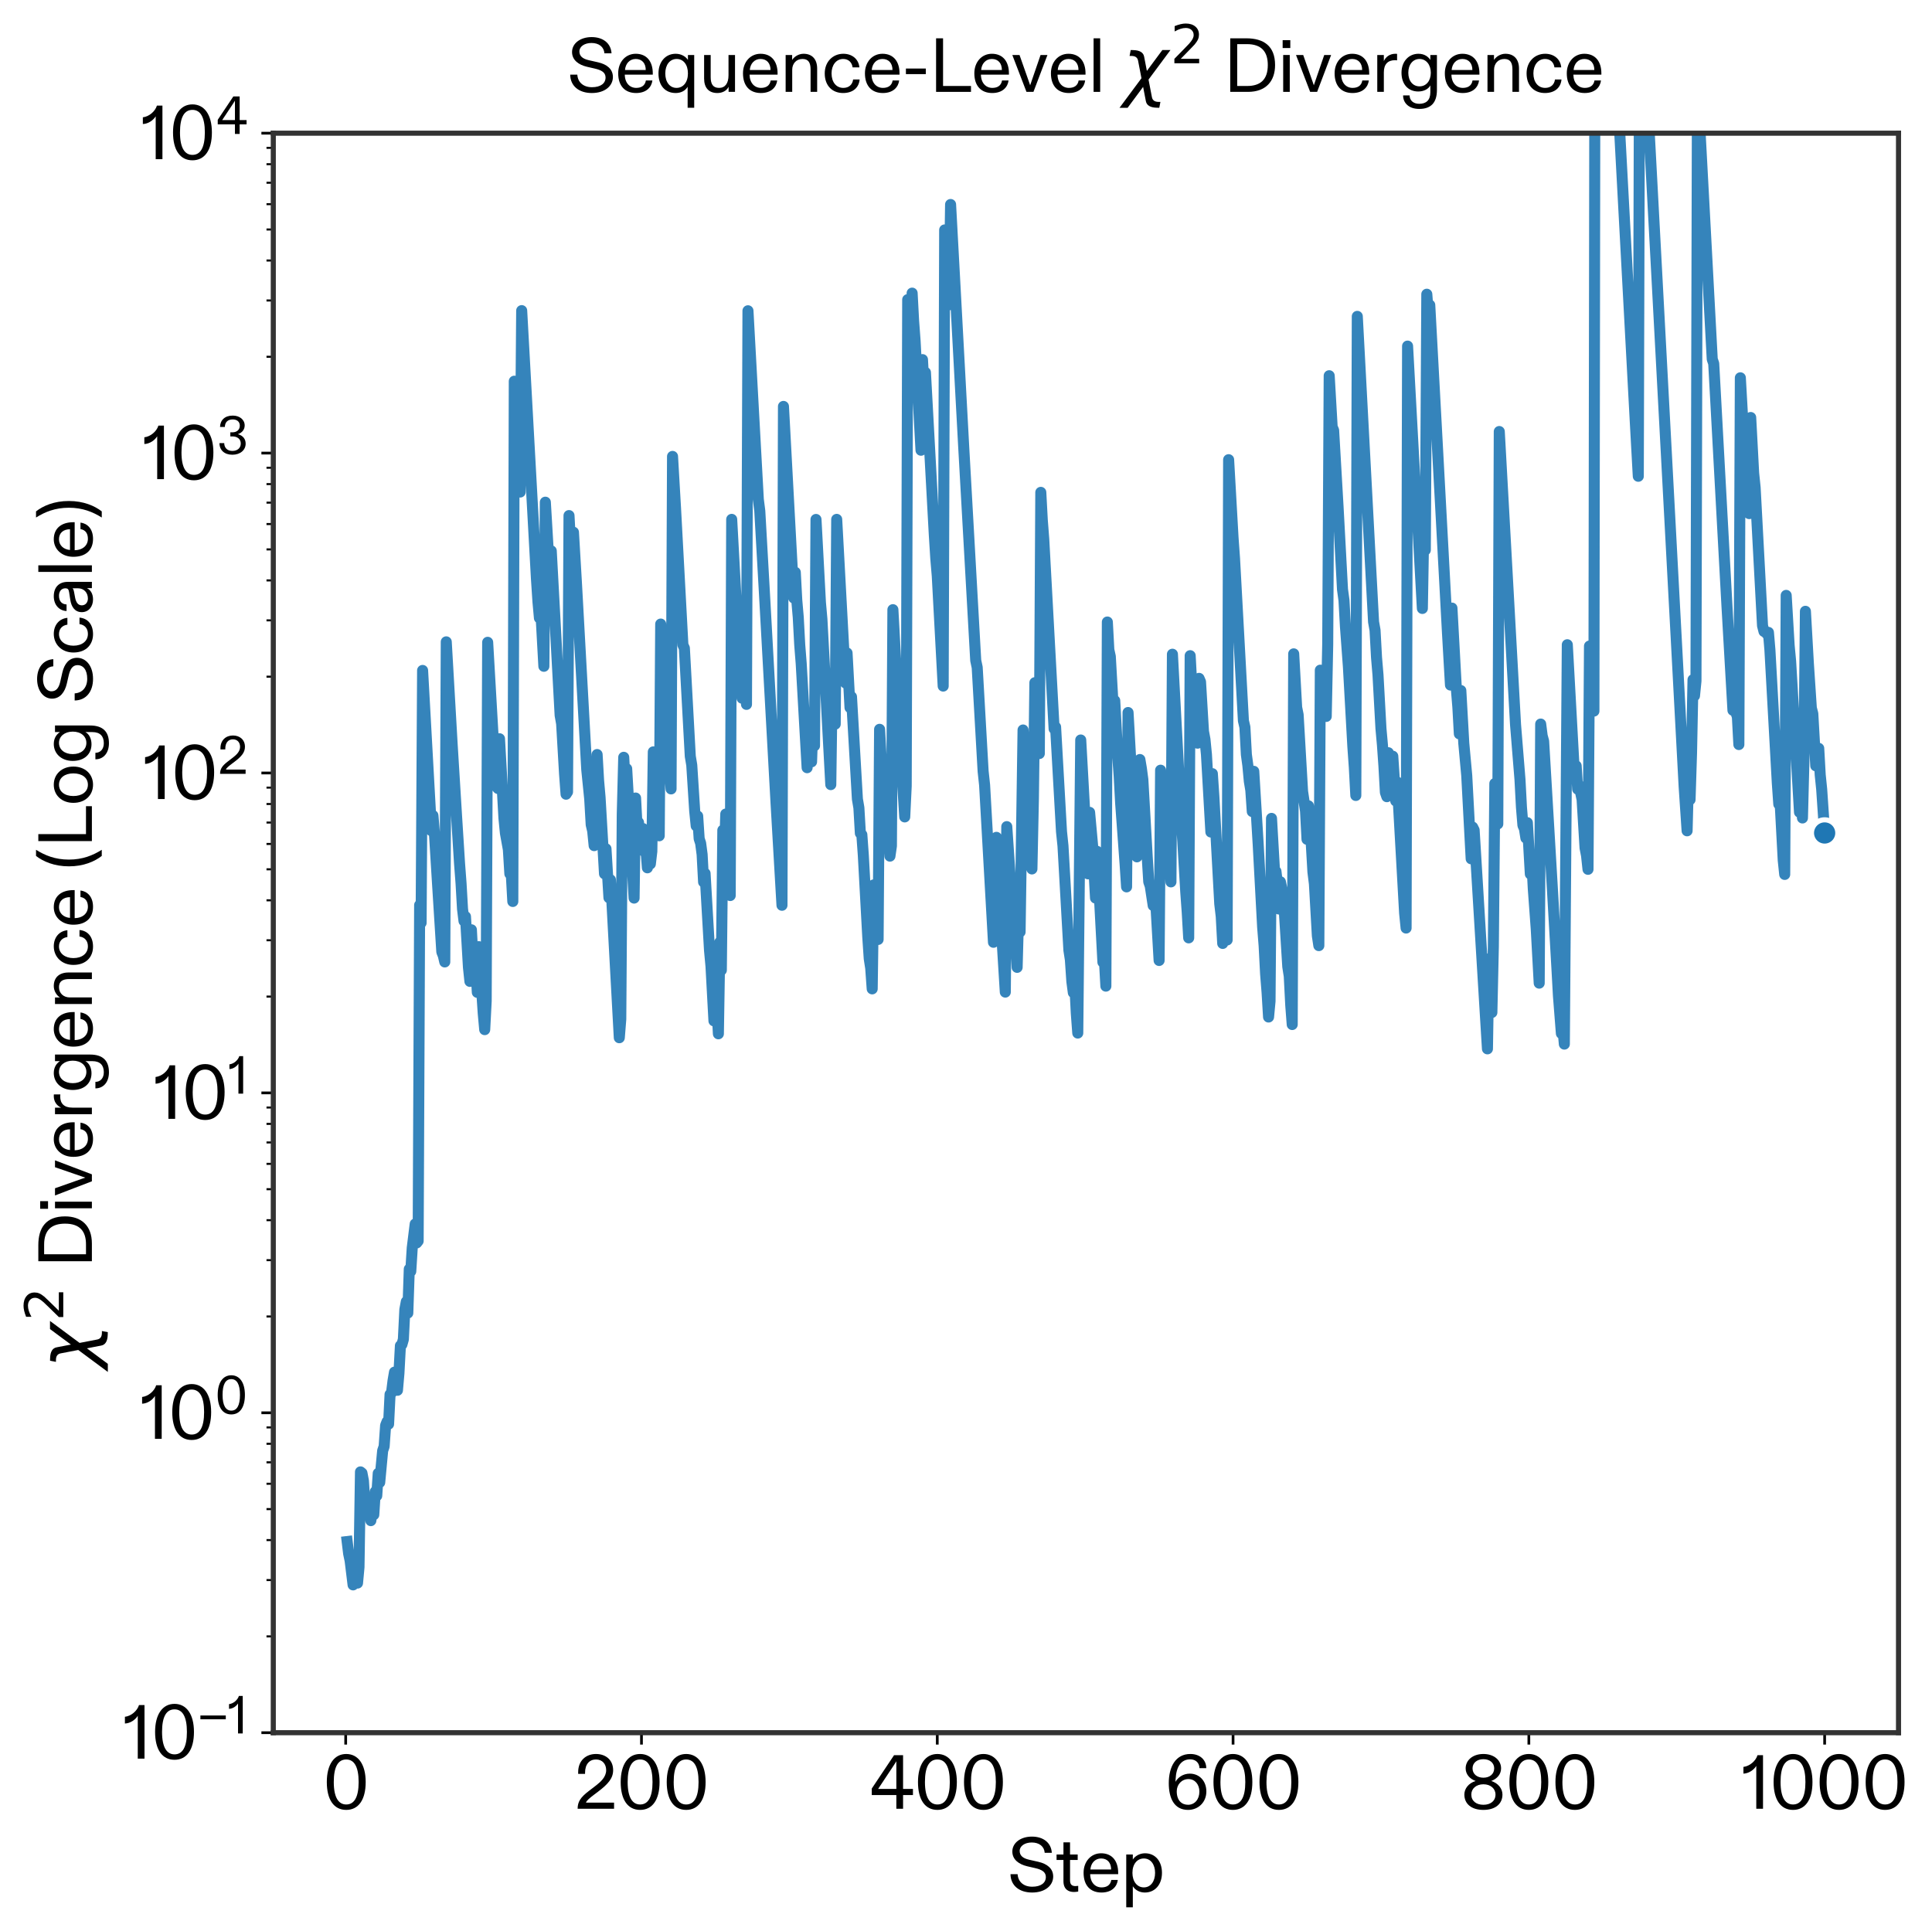 <?xml version="1.0" encoding="utf-8" standalone="no"?>
<!DOCTYPE svg PUBLIC "-//W3C//DTD SVG 1.1//EN"
  "http://www.w3.org/Graphics/SVG/1.1/DTD/svg11.dtd">
<svg xmlns:xlink="http://www.w3.org/1999/xlink" width="568.796pt" height="568.677pt" viewBox="0 0 568.796 568.677" xmlns="http://www.w3.org/2000/svg" version="1.1">
 <defs>
  <style type="text/css">*{stroke-linejoin: round; stroke-linecap: butt}</style>
 </defs>
 <g id="figure_1">
  <g id="patch_1">
   <path d="M 0 568.677 
L 568.796 568.677 
L 568.796 0 
L 0 0 
z
" style="fill: #ffffff"/>
  </g>
  <g id="axes_1">
   <g id="patch_2">
    <path d="M 80.46 510.176 
L 558.938 510.176 
L 558.938 39.22 
L 80.46 39.22 
z
" style="fill: #ffffff"/>
   </g>
   <g id="matplotlib.axis_1">
    <g id="xtick_1">
     <g id="line2d_1">
      <defs>
       <path id="md17bdf9068" d="M 0 0 
L 0 3.5 
" style="stroke: #000000; stroke-width: 0.8"/>
      </defs>
      <g>
       <use xlink:href="#md17bdf9068" x="101.774" y="510.176" style="stroke: #000000; stroke-width: 0.8"/>
      </g>
     </g>
     <g id="text_1">
      <!-- 0 -->
      <g transform="translate(94.998 532.576) scale(0.22 -0.22)">
       <defs>
        <path id="ABCDiatype-Regular-30" d="M 1971 -96 
C 2989 -96 3597 742 3597 2234 
C 3597 3725 2963 4582 1971 4582 
C 966 4582 346 3706 346 2234 
C 346 762 934 -96 1971 -96 
z
M 1971 358 
C 1325 358 928 947 928 2234 
C 928 3520 1293 4122 1971 4122 
C 2630 4122 3008 3526 3008 2234 
C 3008 941 2624 358 1971 358 
z
" transform="scale(0.016)"/>
       </defs>
       <use xlink:href="#ABCDiatype-Regular-30"/>
      </g>
     </g>
    </g>
    <g id="xtick_2">
     <g id="line2d_2">
      <g>
       <use xlink:href="#md17bdf9068" x="188.857" y="510.176" style="stroke: #000000; stroke-width: 0.8"/>
      </g>
     </g>
     <g id="text_2">
      <!-- 200 -->
      <g transform="translate(169.091 532.576) scale(0.22 -0.22)">
       <defs>
        <path id="ABCDiatype-Regular-32" d="M 275 0 
L 3322 0 
L 3322 512 
L 973 512 
C 1018 678 1267 890 1683 1203 
L 1997 1440 
C 2842 2080 3245 2560 3245 3232 
C 3245 4064 2643 4582 1811 4582 
C 973 4582 320 4026 320 3066 
L 320 2918 
L 896 2918 
L 896 3002 
C 896 3738 1267 4122 1811 4122 
C 2349 4122 2662 3738 2662 3226 
C 2662 2656 2195 2246 1818 1952 
L 1210 1485 
C 512 954 275 576 275 0 
z
" transform="scale(0.016)"/>
       </defs>
       <use xlink:href="#ABCDiatype-Regular-32"/>
       <use xlink:href="#ABCDiatype-Regular-30" transform="translate(56.5 0)"/>
       <use xlink:href="#ABCDiatype-Regular-30" transform="translate(118.1 0)"/>
      </g>
     </g>
    </g>
    <g id="xtick_3">
     <g id="line2d_3">
      <g>
       <use xlink:href="#md17bdf9068" x="275.94" y="510.176" style="stroke: #000000; stroke-width: 0.8"/>
      </g>
     </g>
     <g id="text_3">
      <!-- 400 -->
      <g transform="translate(255.734 532.576) scale(0.22 -0.22)">
       <defs>
        <path id="ABCDiatype-Regular-34" d="M 2317 0 
L 2880 0 
L 2880 1146 
L 3706 1146 
L 3706 1658 
L 2880 1658 
L 2880 4480 
L 2125 4480 
L 262 1690 
L 262 1146 
L 2317 1146 
L 2317 0 
z
M 794 1658 
L 941 1882 
L 2125 3667 
L 2317 3974 
L 2317 1658 
L 794 1658 
z
" transform="scale(0.016)"/>
       </defs>
       <use xlink:href="#ABCDiatype-Regular-34"/>
       <use xlink:href="#ABCDiatype-Regular-30" transform="translate(60.5 0)"/>
       <use xlink:href="#ABCDiatype-Regular-30" transform="translate(122.1 0)"/>
      </g>
     </g>
    </g>
    <g id="xtick_4">
     <g id="line2d_4">
      <g>
       <use xlink:href="#md17bdf9068" x="363.023" y="510.176" style="stroke: #000000; stroke-width: 0.8"/>
      </g>
     </g>
     <g id="text_4">
      <!-- 600 -->
      <g transform="translate(342.905 532.576) scale(0.22 -0.22)">
       <defs>
        <path id="ABCDiatype-Regular-36" d="M 1952 -96 
C 2816 -96 3482 550 3482 1446 
C 3482 2298 2925 2938 2093 2938 
C 1542 2938 1094 2618 902 2253 
C 902 2323 902 2394 909 2458 
C 960 3546 1382 4134 2131 4134 
C 2592 4134 2893 3840 2906 3398 
L 3475 3398 
C 3469 4102 2938 4582 2144 4582 
C 915 4582 339 3520 339 2138 
C 339 896 781 -96 1952 -96 
z
M 1952 333 
C 1421 333 1005 691 1005 1459 
C 1005 2029 1421 2483 1984 2483 
C 2547 2483 2899 2010 2899 1440 
C 2899 774 2496 333 1952 333 
z
" transform="scale(0.016)"/>
       </defs>
       <use xlink:href="#ABCDiatype-Regular-36"/>
       <use xlink:href="#ABCDiatype-Regular-30" transform="translate(59.7 0)"/>
       <use xlink:href="#ABCDiatype-Regular-30" transform="translate(121.3 0)"/>
      </g>
     </g>
    </g>
    <g id="xtick_5">
     <g id="line2d_5">
      <g>
       <use xlink:href="#md17bdf9068" x="450.106" y="510.176" style="stroke: #000000; stroke-width: 0.8"/>
      </g>
     </g>
     <g id="text_5">
      <!-- 800 -->
      <g transform="translate(429.945 532.576) scale(0.22 -0.22)">
       <defs>
        <path id="ABCDiatype-Regular-38" d="M 1926 -96 
C 2918 -96 3520 403 3520 1190 
C 3520 1677 3174 2138 2579 2323 
C 3085 2509 3405 2899 3405 3379 
C 3405 4064 2810 4582 1926 4582 
C 1037 4582 442 4064 442 3379 
C 442 2899 762 2509 1274 2323 
C 678 2138 333 1677 333 1190 
C 333 403 934 -96 1926 -96 
z
M 1926 333 
C 1318 333 915 659 915 1190 
C 915 1683 1325 2048 1926 2048 
C 2528 2048 2938 1683 2938 1190 
C 2938 659 2534 333 1926 333 
z
M 1926 2598 
C 1382 2598 1018 2918 1018 3379 
C 1018 3821 1376 4147 1926 4147 
C 2477 4147 2829 3821 2829 3379 
C 2829 2918 2470 2598 1926 2598 
z
" transform="scale(0.016)"/>
       </defs>
       <use xlink:href="#ABCDiatype-Regular-38"/>
       <use xlink:href="#ABCDiatype-Regular-30" transform="translate(60.1 0)"/>
       <use xlink:href="#ABCDiatype-Regular-30" transform="translate(121.7 0)"/>
      </g>
     </g>
    </g>
    <g id="xtick_6">
     <g id="line2d_6">
      <g>
       <use xlink:href="#md17bdf9068" x="537.189" y="510.176" style="stroke: #000000; stroke-width: 0.8"/>
      </g>
     </g>
     <g id="text_6">
      <!-- 1000 -->
      <g transform="translate(512.783 532.576) scale(0.22 -0.22)">
       <defs>
        <path id="ABCDiatype-Regular-31" d="M 1216 3142 
L 1216 0 
L 1779 0 
L 1779 4480 
L 1318 4480 
C 1171 3994 659 3558 141 3501 
L 141 2938 
C 595 2957 1005 3245 1216 3584 
L 1216 3142 
z
" transform="scale(0.016)"/>
       </defs>
       <use xlink:href="#ABCDiatype-Regular-31"/>
       <use xlink:href="#ABCDiatype-Regular-30" transform="translate(37.1 0)"/>
       <use xlink:href="#ABCDiatype-Regular-30" transform="translate(98.7 0)"/>
       <use xlink:href="#ABCDiatype-Regular-30" transform="translate(160.3 0)"/>
      </g>
     </g>
    </g>
    <g id="text_7">
     <!-- Step -->
     <g transform="translate(296.642 556.902) scale(0.22 -0.22)">
      <defs>
       <path id="ABCDiatype-Regular-53" d="M 2054 -96 
C 3155 -96 3814 506 3814 1242 
C 3814 1920 3296 2304 2586 2470 
L 1792 2650 
C 1267 2771 1011 3002 1011 3386 
C 1011 3795 1440 4090 2022 4090 
C 2650 4090 3066 3757 3104 3226 
L 3699 3226 
C 3648 4058 3002 4582 2035 4582 
C 1088 4582 397 4058 397 3334 
C 397 2650 960 2259 1645 2099 
L 2310 1946 
C 2842 1824 3200 1632 3200 1203 
C 3200 717 2797 390 2061 390 
C 1350 390 877 794 838 1440 
L 243 1440 
C 256 493 966 -96 2054 -96 
z
" transform="scale(0.016)"/>
       <path id="ABCDiatype-Regular-74" d="M 1568 -51 
C 1696 -51 1811 -38 1926 -13 
L 1926 461 
C 1837 448 1773 442 1696 442 
C 1421 442 1242 557 1242 915 
L 1242 2630 
L 1882 2630 
L 1882 3085 
L 1242 3085 
L 1242 4102 
L 691 4102 
L 691 3085 
L 115 3085 
L 115 2630 
L 691 2630 
L 691 858 
C 691 173 1107 -51 1568 -51 
z
" transform="scale(0.016)"/>
       <path id="ABCDiatype-Regular-65" d="M 1773 -96 
C 2650 -96 3072 410 3136 954 
L 2592 954 
C 2515 480 2157 333 1779 333 
C 1248 333 838 736 826 1440 
L 3168 1440 
L 3168 1549 
C 3168 2541 2662 3187 1741 3187 
C 896 3187 275 2502 275 1555 
C 275 486 851 -96 1773 -96 
z
M 2579 1830 
L 845 1830 
C 883 2349 1222 2752 1741 2752 
C 2278 2752 2579 2381 2579 1830 
z
" transform="scale(0.016)"/>
       <path id="ABCDiatype-Regular-70" d="M 474 -1331 
L 1024 -1331 
L 1024 173 
L 1024 429 
C 1222 115 1587 -96 2029 -96 
C 2880 -96 3462 570 3462 1549 
C 3462 2490 2931 3187 2042 3187 
C 1581 3187 1197 2938 1024 2662 
L 1024 2861 
L 1024 3085 
L 474 3085 
L 474 -1331 
z
M 1946 333 
C 1382 333 992 826 992 1549 
C 992 2285 1389 2752 1946 2752 
C 2515 2752 2886 2259 2886 1549 
C 2886 832 2515 333 1946 333 
z
" transform="scale(0.016)"/>
      </defs>
      <use xlink:href="#ABCDiatype-Regular-53"/>
      <use xlink:href="#ABCDiatype-Regular-74" transform="translate(63.7 0)"/>
      <use xlink:href="#ABCDiatype-Regular-65" transform="translate(97.3 0)"/>
      <use xlink:href="#ABCDiatype-Regular-70" transform="translate(151.2 0)"/>
     </g>
    </g>
   </g>
   <g id="matplotlib.axis_2">
    <g id="ytick_1">
     <g id="line2d_7">
      <defs>
       <path id="m45bc0c694b" d="M 0 0 
L -3.5 0 
" style="stroke: #000000; stroke-width: 0.8"/>
      </defs>
      <g>
       <use xlink:href="#m45bc0c694b" x="80.46" y="510.176" style="stroke: #000000; stroke-width: 0.8"/>
      </g>
     </g>
     <g id="text_8">
      <!-- $\mathdefault{10^{-1}}$ -->
      <g transform="translate(36.28 517.876) scale(0.22 -0.22)">
       <defs>
        <path id="ABCDiatype-Regular-2212" d="M 333 1690 
L 3366 1690 
L 3366 2144 
L 333 2144 
L 333 1690 
z
" transform="scale(0.016)"/>
       </defs>
       <use xlink:href="#ABCDiatype-Regular-31" transform="translate(0 0.258)"/>
       <use xlink:href="#ABCDiatype-Regular-30" transform="translate(37.1 0.258)"/>
       <use xlink:href="#ABCDiatype-Regular-2212" transform="translate(99.544 34) scale(0.7)"/>
       <use xlink:href="#ABCDiatype-Regular-31" transform="translate(140.004 34) scale(0.7)"/>
      </g>
     </g>
    </g>
    <g id="ytick_2">
     <g id="line2d_8">
      <g>
       <use xlink:href="#m45bc0c694b" x="80.46" y="415.985" style="stroke: #000000; stroke-width: 0.8"/>
      </g>
     </g>
     <g id="text_9">
      <!-- $\mathdefault{10^{0}}$ -->
      <g transform="translate(41.34 423.685) scale(0.22 -0.22)">
       <use xlink:href="#ABCDiatype-Regular-31" transform="translate(0 0.142)"/>
       <use xlink:href="#ABCDiatype-Regular-30" transform="translate(37.1 0.142)"/>
       <use xlink:href="#ABCDiatype-Regular-30" transform="translate(99.544 33.884) scale(0.7)"/>
      </g>
     </g>
    </g>
    <g id="ytick_3">
     <g id="line2d_9">
      <g>
       <use xlink:href="#m45bc0c694b" x="80.46" y="321.794" style="stroke: #000000; stroke-width: 0.8"/>
      </g>
     </g>
     <g id="text_10">
      <!-- $\mathdefault{10^{1}}$ -->
      <g transform="translate(45.3 329.494) scale(0.22 -0.22)">
       <use xlink:href="#ABCDiatype-Regular-31" transform="translate(0 0.258)"/>
       <use xlink:href="#ABCDiatype-Regular-30" transform="translate(37.1 0.258)"/>
       <use xlink:href="#ABCDiatype-Regular-31" transform="translate(99.544 34) scale(0.7)"/>
      </g>
     </g>
    </g>
    <g id="ytick_4">
     <g id="line2d_10">
      <g>
       <use xlink:href="#m45bc0c694b" x="80.46" y="227.602" style="stroke: #000000; stroke-width: 0.8"/>
      </g>
     </g>
     <g id="text_11">
      <!-- $\mathdefault{10^{2}}$ -->
      <g transform="translate(42.22 235.302) scale(0.22 -0.22)">
       <use xlink:href="#ABCDiatype-Regular-31" transform="translate(0 0.142)"/>
       <use xlink:href="#ABCDiatype-Regular-30" transform="translate(37.1 0.142)"/>
       <use xlink:href="#ABCDiatype-Regular-32" transform="translate(99.544 33.884) scale(0.7)"/>
      </g>
     </g>
    </g>
    <g id="ytick_5">
     <g id="line2d_11">
      <g>
       <use xlink:href="#m45bc0c694b" x="80.46" y="133.411" style="stroke: #000000; stroke-width: 0.8"/>
      </g>
     </g>
     <g id="text_12">
      <!-- $\mathdefault{10^{3}}$ -->
      <g transform="translate(42 141.111) scale(0.22 -0.22)">
       <defs>
        <path id="ABCDiatype-Regular-33" d="M 1830 -96 
C 2758 -96 3418 448 3418 1229 
C 3418 1779 3104 2195 2490 2362 
C 3027 2541 3302 2944 3302 3405 
C 3302 4096 2694 4582 1882 4582 
C 922 4582 378 4032 358 3226 
L 934 3226 
C 947 3789 1274 4122 1875 4122 
C 2381 4122 2720 3853 2720 3379 
C 2720 2861 2330 2586 1856 2586 
L 1587 2586 
L 1587 2093 
L 1850 2093 
C 2394 2093 2835 1798 2835 1248 
C 2835 691 2419 358 1830 358 
C 1203 358 858 762 858 1293 
L 288 1293 
C 288 461 877 -96 1830 -96 
z
" transform="scale(0.016)"/>
       </defs>
       <use xlink:href="#ABCDiatype-Regular-31" transform="translate(0 0.142)"/>
       <use xlink:href="#ABCDiatype-Regular-30" transform="translate(37.1 0.142)"/>
       <use xlink:href="#ABCDiatype-Regular-33" transform="translate(99.544 33.884) scale(0.7)"/>
      </g>
     </g>
    </g>
    <g id="ytick_6">
     <g id="line2d_12">
      <g>
       <use xlink:href="#m45bc0c694b" x="80.46" y="39.22" style="stroke: #000000; stroke-width: 0.8"/>
      </g>
     </g>
     <g id="text_13">
      <!-- $\mathdefault{10^{4}}$ -->
      <g transform="translate(41.56 46.92) scale(0.22 -0.22)">
       <use xlink:href="#ABCDiatype-Regular-31" transform="translate(0 0.258)"/>
       <use xlink:href="#ABCDiatype-Regular-30" transform="translate(37.1 0.258)"/>
       <use xlink:href="#ABCDiatype-Regular-34" transform="translate(99.544 34) scale(0.7)"/>
      </g>
     </g>
    </g>
    <g id="ytick_7">
     <g id="line2d_13">
      <defs>
       <path id="mc99bf2c3ba" d="M 0 0 
L -2 0 
" style="stroke: #000000; stroke-width: 0.6"/>
      </defs>
      <g>
       <use xlink:href="#mc99bf2c3ba" x="80.46" y="481.822" style="stroke: #000000; stroke-width: 0.6"/>
      </g>
     </g>
    </g>
    <g id="ytick_8">
     <g id="line2d_14">
      <g>
       <use xlink:href="#mc99bf2c3ba" x="80.46" y="465.235" style="stroke: #000000; stroke-width: 0.6"/>
      </g>
     </g>
    </g>
    <g id="ytick_9">
     <g id="line2d_15">
      <g>
       <use xlink:href="#mc99bf2c3ba" x="80.46" y="453.467" style="stroke: #000000; stroke-width: 0.6"/>
      </g>
     </g>
    </g>
    <g id="ytick_10">
     <g id="line2d_16">
      <g>
       <use xlink:href="#mc99bf2c3ba" x="80.46" y="444.339" style="stroke: #000000; stroke-width: 0.6"/>
      </g>
     </g>
    </g>
    <g id="ytick_11">
     <g id="line2d_17">
      <g>
       <use xlink:href="#mc99bf2c3ba" x="80.46" y="436.881" style="stroke: #000000; stroke-width: 0.6"/>
      </g>
     </g>
    </g>
    <g id="ytick_12">
     <g id="line2d_18">
      <g>
       <use xlink:href="#mc99bf2c3ba" x="80.46" y="430.575" style="stroke: #000000; stroke-width: 0.6"/>
      </g>
     </g>
    </g>
    <g id="ytick_13">
     <g id="line2d_19">
      <g>
       <use xlink:href="#mc99bf2c3ba" x="80.46" y="425.113" style="stroke: #000000; stroke-width: 0.6"/>
      </g>
     </g>
    </g>
    <g id="ytick_14">
     <g id="line2d_20">
      <g>
       <use xlink:href="#mc99bf2c3ba" x="80.46" y="420.295" style="stroke: #000000; stroke-width: 0.6"/>
      </g>
     </g>
    </g>
    <g id="ytick_15">
     <g id="line2d_21">
      <g>
       <use xlink:href="#mc99bf2c3ba" x="80.46" y="387.63" style="stroke: #000000; stroke-width: 0.6"/>
      </g>
     </g>
    </g>
    <g id="ytick_16">
     <g id="line2d_22">
      <g>
       <use xlink:href="#mc99bf2c3ba" x="80.46" y="371.044" style="stroke: #000000; stroke-width: 0.6"/>
      </g>
     </g>
    </g>
    <g id="ytick_17">
     <g id="line2d_23">
      <g>
       <use xlink:href="#mc99bf2c3ba" x="80.46" y="359.276" style="stroke: #000000; stroke-width: 0.6"/>
      </g>
     </g>
    </g>
    <g id="ytick_18">
     <g id="line2d_24">
      <g>
       <use xlink:href="#mc99bf2c3ba" x="80.46" y="350.148" style="stroke: #000000; stroke-width: 0.6"/>
      </g>
     </g>
    </g>
    <g id="ytick_19">
     <g id="line2d_25">
      <g>
       <use xlink:href="#mc99bf2c3ba" x="80.46" y="342.69" style="stroke: #000000; stroke-width: 0.6"/>
      </g>
     </g>
    </g>
    <g id="ytick_20">
     <g id="line2d_26">
      <g>
       <use xlink:href="#mc99bf2c3ba" x="80.46" y="336.384" style="stroke: #000000; stroke-width: 0.6"/>
      </g>
     </g>
    </g>
    <g id="ytick_21">
     <g id="line2d_27">
      <g>
       <use xlink:href="#mc99bf2c3ba" x="80.46" y="330.922" style="stroke: #000000; stroke-width: 0.6"/>
      </g>
     </g>
    </g>
    <g id="ytick_22">
     <g id="line2d_28">
      <g>
       <use xlink:href="#mc99bf2c3ba" x="80.46" y="326.104" style="stroke: #000000; stroke-width: 0.6"/>
      </g>
     </g>
    </g>
    <g id="ytick_23">
     <g id="line2d_29">
      <g>
       <use xlink:href="#mc99bf2c3ba" x="80.46" y="293.439" style="stroke: #000000; stroke-width: 0.6"/>
      </g>
     </g>
    </g>
    <g id="ytick_24">
     <g id="line2d_30">
      <g>
       <use xlink:href="#mc99bf2c3ba" x="80.46" y="276.853" style="stroke: #000000; stroke-width: 0.6"/>
      </g>
     </g>
    </g>
    <g id="ytick_25">
     <g id="line2d_31">
      <g>
       <use xlink:href="#mc99bf2c3ba" x="80.46" y="265.085" style="stroke: #000000; stroke-width: 0.6"/>
      </g>
     </g>
    </g>
    <g id="ytick_26">
     <g id="line2d_32">
      <g>
       <use xlink:href="#mc99bf2c3ba" x="80.46" y="255.957" style="stroke: #000000; stroke-width: 0.6"/>
      </g>
     </g>
    </g>
    <g id="ytick_27">
     <g id="line2d_33">
      <g>
       <use xlink:href="#mc99bf2c3ba" x="80.46" y="248.499" style="stroke: #000000; stroke-width: 0.6"/>
      </g>
     </g>
    </g>
    <g id="ytick_28">
     <g id="line2d_34">
      <g>
       <use xlink:href="#mc99bf2c3ba" x="80.46" y="242.193" style="stroke: #000000; stroke-width: 0.6"/>
      </g>
     </g>
    </g>
    <g id="ytick_29">
     <g id="line2d_35">
      <g>
       <use xlink:href="#mc99bf2c3ba" x="80.46" y="236.73" style="stroke: #000000; stroke-width: 0.6"/>
      </g>
     </g>
    </g>
    <g id="ytick_30">
     <g id="line2d_36">
      <g>
       <use xlink:href="#mc99bf2c3ba" x="80.46" y="231.912" style="stroke: #000000; stroke-width: 0.6"/>
      </g>
     </g>
    </g>
    <g id="ytick_31">
     <g id="line2d_37">
      <g>
       <use xlink:href="#mc99bf2c3ba" x="80.46" y="199.248" style="stroke: #000000; stroke-width: 0.6"/>
      </g>
     </g>
    </g>
    <g id="ytick_32">
     <g id="line2d_38">
      <g>
       <use xlink:href="#mc99bf2c3ba" x="80.46" y="182.662" style="stroke: #000000; stroke-width: 0.6"/>
      </g>
     </g>
    </g>
    <g id="ytick_33">
     <g id="line2d_39">
      <g>
       <use xlink:href="#mc99bf2c3ba" x="80.46" y="170.894" style="stroke: #000000; stroke-width: 0.6"/>
      </g>
     </g>
    </g>
    <g id="ytick_34">
     <g id="line2d_40">
      <g>
       <use xlink:href="#mc99bf2c3ba" x="80.46" y="161.766" style="stroke: #000000; stroke-width: 0.6"/>
      </g>
     </g>
    </g>
    <g id="ytick_35">
     <g id="line2d_41">
      <g>
       <use xlink:href="#mc99bf2c3ba" x="80.46" y="154.307" style="stroke: #000000; stroke-width: 0.6"/>
      </g>
     </g>
    </g>
    <g id="ytick_36">
     <g id="line2d_42">
      <g>
       <use xlink:href="#mc99bf2c3ba" x="80.46" y="148.002" style="stroke: #000000; stroke-width: 0.6"/>
      </g>
     </g>
    </g>
    <g id="ytick_37">
     <g id="line2d_43">
      <g>
       <use xlink:href="#mc99bf2c3ba" x="80.46" y="142.539" style="stroke: #000000; stroke-width: 0.6"/>
      </g>
     </g>
    </g>
    <g id="ytick_38">
     <g id="line2d_44">
      <g>
       <use xlink:href="#mc99bf2c3ba" x="80.46" y="137.721" style="stroke: #000000; stroke-width: 0.6"/>
      </g>
     </g>
    </g>
    <g id="ytick_39">
     <g id="line2d_45">
      <g>
       <use xlink:href="#mc99bf2c3ba" x="80.46" y="105.057" style="stroke: #000000; stroke-width: 0.6"/>
      </g>
     </g>
    </g>
    <g id="ytick_40">
     <g id="line2d_46">
      <g>
       <use xlink:href="#mc99bf2c3ba" x="80.46" y="88.471" style="stroke: #000000; stroke-width: 0.6"/>
      </g>
     </g>
    </g>
    <g id="ytick_41">
     <g id="line2d_47">
      <g>
       <use xlink:href="#mc99bf2c3ba" x="80.46" y="76.702" style="stroke: #000000; stroke-width: 0.6"/>
      </g>
     </g>
    </g>
    <g id="ytick_42">
     <g id="line2d_48">
      <g>
       <use xlink:href="#mc99bf2c3ba" x="80.46" y="67.574" style="stroke: #000000; stroke-width: 0.6"/>
      </g>
     </g>
    </g>
    <g id="ytick_43">
     <g id="line2d_49">
      <g>
       <use xlink:href="#mc99bf2c3ba" x="80.46" y="60.116" style="stroke: #000000; stroke-width: 0.6"/>
      </g>
     </g>
    </g>
    <g id="ytick_44">
     <g id="line2d_50">
      <g>
       <use xlink:href="#mc99bf2c3ba" x="80.46" y="53.81" style="stroke: #000000; stroke-width: 0.6"/>
      </g>
     </g>
    </g>
    <g id="ytick_45">
     <g id="line2d_51">
      <g>
       <use xlink:href="#mc99bf2c3ba" x="80.46" y="48.348" style="stroke: #000000; stroke-width: 0.6"/>
      </g>
     </g>
    </g>
    <g id="ytick_46">
     <g id="line2d_52">
      <g>
       <use xlink:href="#mc99bf2c3ba" x="80.46" y="43.53" style="stroke: #000000; stroke-width: 0.6"/>
      </g>
     </g>
    </g>
    <g id="text_14">
     <!-- $\chi^2$ Divergence (Log Scale) -->
     <g transform="translate(27.22 402.958) rotate(-90) scale(0.22 -0.22)">
      <defs>
       <path id="DejaVuSans-Oblique-3c7" d="M 1922 -781 
L 1691 416 
L 394 -1334 
L -284 -1334 
L 1553 1141 
L 1269 2613 
Q 1194 3006 713 3006 
L 559 3006 
L 653 3500 
L 872 3494 
Q 1675 3472 1775 2950 
L 2006 1753 
L 3303 3503 
L 3981 3503 
L 2144 1028 
L 2428 -444 
Q 2503 -838 2984 -838 
L 3138 -838 
L 3044 -1331 
L 2825 -1325 
Q 2022 -1303 1922 -781 
z
" transform="scale(0.016)"/>
       <path id="DejaVuSans-32" d="M 1228 531 
L 3431 531 
L 3431 0 
L 469 0 
L 469 531 
Q 828 903 1448 1529 
Q 2069 2156 2228 2338 
Q 2531 2678 2651 2914 
Q 2772 3150 2772 3378 
Q 2772 3750 2511 3984 
Q 2250 4219 1831 4219 
Q 1534 4219 1204 4116 
Q 875 4013 500 3803 
L 500 4441 
Q 881 4594 1212 4672 
Q 1544 4750 1819 4750 
Q 2544 4750 2975 4387 
Q 3406 4025 3406 3419 
Q 3406 3131 3298 2873 
Q 3191 2616 2906 2266 
Q 2828 2175 2409 1742 
Q 1991 1309 1228 531 
z
" transform="scale(0.016)"/>
       <path id="ABCDiatype-Regular-20" transform="scale(0.016)"/>
       <path id="ABCDiatype-Regular-44" d="M 582 0 
L 2067 0 
C 3558 0 4333 883 4333 2246 
C 4333 3840 3379 4480 1926 4480 
L 582 4480 
L 582 0 
z
M 1997 493 
L 1165 493 
L 1165 3994 
L 1971 3994 
C 3194 3994 3725 3366 3725 2246 
C 3725 992 3072 493 1997 493 
z
" transform="scale(0.016)"/>
       <path id="ABCDiatype-Regular-69" d="M 474 0 
L 1024 0 
L 1024 3085 
L 474 3085 
L 474 0 
z
M 429 3667 
L 1069 3667 
L 1069 4326 
L 429 4326 
L 429 3667 
z
" transform="scale(0.016)"/>
       <path id="ABCDiatype-Regular-76" d="M 1267 0 
L 1850 0 
L 3021 3085 
L 2445 3085 
L 1677 851 
L 1574 550 
L 1472 851 
L 685 3085 
L 83 3085 
L 1267 0 
z
" transform="scale(0.016)"/>
       <path id="ABCDiatype-Regular-72" d="M 474 0 
L 1024 0 
L 1024 1632 
C 1024 2317 1363 2650 1958 2650 
C 2035 2650 2086 2643 2131 2637 
L 2131 3181 
C 2080 3187 2029 3187 1990 3187 
C 1517 3187 1178 2925 1024 2573 
L 1024 2950 
L 1024 3085 
L 474 3085 
L 474 0 
z
" transform="scale(0.016)"/>
       <path id="ABCDiatype-Regular-67" d="M 1760 -1427 
C 2746 -1427 3245 -902 3245 154 
L 3245 3085 
L 2694 3085 
L 2694 2918 
L 2694 2669 
C 2534 2925 2214 3187 1702 3187 
C 890 3187 282 2547 282 1600 
C 282 646 832 32 1683 32 
C 2138 32 2534 230 2694 544 
L 2694 339 
L 2694 -38 
C 2694 -698 2342 -998 1766 -998 
C 1267 -998 960 -710 960 -294 
L 416 -294 
C 416 -973 947 -1427 1760 -1427 
z
M 1792 461 
C 1235 461 851 909 851 1600 
C 851 2285 1235 2752 1792 2752 
C 2342 2752 2733 2272 2733 1600 
C 2733 915 2342 461 1792 461 
z
" transform="scale(0.016)"/>
       <path id="ABCDiatype-Regular-6e" d="M 474 0 
L 1024 0 
L 1024 1856 
C 1024 2342 1344 2752 1882 2752 
C 2368 2752 2560 2458 2560 1875 
L 2560 0 
L 3110 0 
L 3110 1946 
C 3110 2739 2682 3187 1971 3187 
C 1555 3187 1184 2938 1018 2669 
L 1018 2874 
L 1018 3085 
L 474 3085 
L 474 0 
z
" transform="scale(0.016)"/>
       <path id="ABCDiatype-Regular-63" d="M 1805 -96 
C 2650 -96 3136 365 3194 1037 
L 2650 1037 
C 2592 595 2285 333 1830 333 
C 1235 333 845 813 845 1549 
C 845 2234 1229 2752 1818 2752 
C 2278 2752 2554 2451 2605 2048 
L 3174 2048 
C 3110 2746 2560 3187 1830 3187 
C 954 3187 275 2522 275 1549 
C 275 454 966 -96 1805 -96 
z
" transform="scale(0.016)"/>
       <path id="ABCDiatype-Regular-28" d="M 1197 -826 
L 1709 -826 
C 1248 -90 890 762 890 1926 
C 890 3085 1248 3930 1709 4672 
L 1197 4672 
C 730 4077 326 3142 326 1920 
C 326 691 730 -230 1197 -826 
z
" transform="scale(0.016)"/>
       <path id="ABCDiatype-Regular-4c" d="M 582 0 
L 3501 0 
L 3501 493 
L 1165 493 
L 1165 4480 
L 582 4480 
L 582 0 
z
" transform="scale(0.016)"/>
       <path id="ABCDiatype-Regular-6f" d="M 1792 -96 
C 2675 -96 3309 563 3309 1549 
C 3309 2509 2675 3187 1792 3187 
C 902 3187 275 2509 275 1549 
C 275 563 902 -96 1792 -96 
z
M 1792 333 
C 1203 333 845 826 845 1549 
C 845 2272 1216 2752 1792 2752 
C 2368 2752 2739 2272 2739 1549 
C 2739 826 2381 333 1792 333 
z
" transform="scale(0.016)"/>
       <path id="ABCDiatype-Regular-61" d="M 1350 -96 
C 1811 -96 2144 96 2298 416 
L 2298 154 
L 2298 0 
L 2822 0 
L 2822 2022 
C 2822 2733 2387 3187 1619 3187 
C 845 3187 403 2682 384 2118 
L 934 2118 
C 947 2502 1190 2752 1664 2752 
C 2022 2752 2285 2554 2285 2214 
C 2285 2029 2208 1946 1971 1907 
L 1312 1805 
C 762 1722 288 1440 288 845 
C 288 262 762 -96 1350 -96 
z
M 1427 333 
C 1114 333 858 525 858 845 
C 858 1171 1133 1331 1498 1402 
L 1946 1485 
C 2131 1517 2246 1562 2285 1619 
L 2285 1165 
C 2285 666 1920 333 1427 333 
z
" transform="scale(0.016)"/>
       <path id="ABCDiatype-Regular-6c" d="M 474 0 
L 1024 0 
L 1024 4480 
L 474 4480 
L 474 0 
z
" transform="scale(0.016)"/>
       <path id="ABCDiatype-Regular-29" d="M 704 4672 
L 192 4672 
C 653 3936 1011 3085 1011 1920 
C 1011 762 653 -83 192 -826 
L 704 -826 
C 1171 -230 1574 704 1574 1926 
C 1574 3155 1171 4077 704 4672 
z
" transform="scale(0.016)"/>
      </defs>
      <use xlink:href="#DejaVuSans-Oblique-3c7" transform="translate(0 0.766)"/>
      <use xlink:href="#DejaVuSans-32" transform="translate(63.652 39.047) scale(0.7)"/>
      <use xlink:href="#ABCDiatype-Regular-20" transform="translate(110.923 0.766)"/>
      <use xlink:href="#ABCDiatype-Regular-44" transform="translate(134.323 0.766)"/>
      <use xlink:href="#ABCDiatype-Regular-69" transform="translate(206.923 0.766)"/>
      <use xlink:href="#ABCDiatype-Regular-76" transform="translate(230.323 0.766)"/>
      <use xlink:href="#ABCDiatype-Regular-65" transform="translate(278.923 0.766)"/>
      <use xlink:href="#ABCDiatype-Regular-72" transform="translate(332.823 0.766)"/>
      <use xlink:href="#ABCDiatype-Regular-67" transform="translate(368.323 0.766)"/>
      <use xlink:href="#ABCDiatype-Regular-65" transform="translate(426.423 0.766)"/>
      <use xlink:href="#ABCDiatype-Regular-6e" transform="translate(480.323 0.766)"/>
      <use xlink:href="#ABCDiatype-Regular-63" transform="translate(535.823 0.766)"/>
      <use xlink:href="#ABCDiatype-Regular-65" transform="translate(589.623 0.766)"/>
      <use xlink:href="#ABCDiatype-Regular-20" transform="translate(643.523 0.766)"/>
      <use xlink:href="#ABCDiatype-Regular-28" transform="translate(666.923 0.766)"/>
      <use xlink:href="#ABCDiatype-Regular-4c" transform="translate(696.623 0.766)"/>
      <use xlink:href="#ABCDiatype-Regular-6f" transform="translate(752.723 0.766)"/>
      <use xlink:href="#ABCDiatype-Regular-67" transform="translate(808.723 0.766)"/>
      <use xlink:href="#ABCDiatype-Regular-20" transform="translate(866.823 0.766)"/>
      <use xlink:href="#ABCDiatype-Regular-53" transform="translate(890.223 0.766)"/>
      <use xlink:href="#ABCDiatype-Regular-63" transform="translate(953.923 0.766)"/>
      <use xlink:href="#ABCDiatype-Regular-61" transform="translate(1007.723 0.766)"/>
      <use xlink:href="#ABCDiatype-Regular-6c" transform="translate(1058.623 0.766)"/>
      <use xlink:href="#ABCDiatype-Regular-65" transform="translate(1082.023 0.766)"/>
      <use xlink:href="#ABCDiatype-Regular-29" transform="translate(1135.923 0.766)"/>
     </g>
    </g>
   </g>
   <g id="line2d_53">
    <path d="M 102.209 453.895 
L 102.644 457.466 
L 103.08 459.532 
L 103.951 466.658 
L 104.386 464.305 
L 104.822 463.972 
L 105.257 466.123 
L 105.692 461.433 
L 106.128 433.383 
L 106.563 433.727 
L 106.999 436.038 
L 107.434 443.007 
L 107.869 441.901 
L 108.305 441.117 
L 108.74 442.602 
L 109.176 447.74 
L 109.611 444.739 
L 110.046 446.004 
L 110.482 439.195 
L 110.917 440.425 
L 111.353 433.801 
L 111.788 436.504 
L 112.659 427.15 
L 113.094 425.88 
L 113.53 419.686 
L 113.965 418.585 
L 114.401 419.33 
L 114.836 410.561 
L 115.271 410.121 
L 115.707 406.556 
L 116.142 404.015 
L 116.578 404.078 
L 117.013 409.361 
L 117.449 404.347 
L 117.884 396.233 
L 118.319 395.902 
L 118.755 394.365 
L 119.19 385.568 
L 119.626 383.244 
L 120.061 386.626 
L 120.496 373.663 
L 120.932 374.339 
L 121.367 367.42 
L 122.238 360.38 
L 122.674 365.963 
L 123.109 365.405 
L 123.544 266.487 
L 123.98 271.721 
L 124.415 197.405 
L 127.028 244.618 
L 127.463 240.127 
L 127.899 245.335 
L 128.769 259.462 
L 130.076 280.291 
L 130.511 281.381 
L 130.946 283.237 
L 131.382 188.987 
L 133.124 219.285 
L 134.43 240.538 
L 135.301 254.332 
L 135.736 260.069 
L 136.171 267.65 
L 136.607 271.186 
L 137.042 269.884 
L 137.913 284.819 
L 138.349 288.964 
L 138.784 273.769 
L 139.219 282.054 
L 139.655 280.079 
L 140.09 284.52 
L 140.526 292.192 
L 140.961 278.737 
L 141.832 291.928 
L 142.267 298.374 
L 142.703 303.17 
L 143.138 294.706 
L 143.574 189.122 
L 145.315 219.382 
L 145.751 223.81 
L 146.186 231.652 
L 146.621 232.171 
L 147.057 217.515 
L 148.363 240.882 
L 148.798 245.31 
L 149.669 250.149 
L 150.105 257.284 
L 150.54 257.549 
L 150.976 265.433 
L 151.411 112.242 
L 153.153 144.873 
L 153.588 91.461 
L 157.942 170.544 
L 158.378 177.149 
L 158.813 181.982 
L 159.248 180.345 
L 160.119 196.183 
L 160.555 147.864 
L 161.426 162.592 
L 161.861 170.793 
L 162.296 162.205 
L 164.909 210.621 
L 165.344 213.07 
L 166.215 227.948 
L 166.651 233.849 
L 167.086 233.174 
L 167.521 151.805 
L 168.392 168.233 
L 168.828 156.711 
L 169.698 171.472 
L 172.746 226.62 
L 173.617 235.246 
L 174.053 242.817 
L 174.488 244.663 
L 174.923 248.99 
L 175.359 246.915 
L 175.794 222.166 
L 176.23 229.803 
L 176.665 234.784 
L 177.971 257.279 
L 178.407 249.921 
L 179.278 264.327 
L 179.713 259.038 
L 180.148 265.595 
L 182.326 305.553 
L 182.761 300.086 
L 183.196 239.811 
L 183.632 222.977 
L 184.067 230.989 
L 184.503 226.35 
L 186.244 256.72 
L 186.68 264.433 
L 187.115 234.974 
L 187.55 243.247 
L 187.986 242.149 
L 188.421 250.141 
L 188.857 246.292 
L 189.292 243.961 
L 189.728 250.772 
L 190.163 249.965 
L 190.598 255.524 
L 191.034 246.532 
L 191.469 254.387 
L 191.905 250.673 
L 192.34 221.382 
L 193.211 236.348 
L 193.646 238.873 
L 194.082 246.09 
L 194.517 183.75 
L 195.823 207.148 
L 196.694 222.81 
L 197.13 226.563 
L 197.565 232.288 
L 198 134.387 
L 198.871 149.448 
L 201.048 189.866 
L 201.484 190.849 
L 203.225 222.677 
L 203.661 225.283 
L 204.532 238.863 
L 204.967 243.176 
L 205.403 240.283 
L 205.838 246.944 
L 206.273 248.276 
L 206.709 251.59 
L 207.144 259.706 
L 207.58 257.176 
L 208.886 279.787 
L 209.321 284.509 
L 210.192 300.588 
L 210.628 291.763 
L 211.063 296.072 
L 211.498 304.396 
L 211.934 277.406 
L 212.369 285.656 
L 212.805 244.449 
L 213.24 252.785 
L 213.675 239.689 
L 214.982 263.686 
L 215.417 152.924 
L 216.723 176.956 
L 217.159 181.887 
L 218.465 205.575 
L 218.9 193.1 
L 219.771 207.402 
L 220.207 91.507 
L 223.255 147.046 
L 223.69 150.448 
L 224.996 173.593 
L 228.48 236.57 
L 230.221 266.551 
L 230.657 119.664 
L 233.705 176.081 
L 234.14 168.517 
L 234.575 176.697 
L 235.011 181.743 
L 235.446 189.857 
L 235.882 195.407 
L 237.623 226.044 
L 238.059 213.507 
L 238.494 221.511 
L 238.93 224.315 
L 239.365 211.755 
L 239.8 219.587 
L 240.236 152.948 
L 241.542 177.404 
L 241.977 182.306 
L 244.59 231.025 
L 245.025 199.565 
L 245.896 213.218 
L 246.332 152.924 
L 248.944 201.116 
L 249.38 192.266 
L 250.25 208.36 
L 250.686 205.162 
L 252.427 235.28 
L 252.863 237.848 
L 253.298 245.359 
L 253.734 245.77 
L 254.169 251.853 
L 255.475 275.828 
L 255.911 282.262 
L 256.346 285.086 
L 256.782 291.163 
L 257.217 260.556 
L 258.088 274.644 
L 258.523 276.615 
L 258.959 214.74 
L 259.829 230.755 
L 260.265 224.708 
L 262.007 252.08 
L 262.442 249.091 
L 262.877 179.513 
L 265.054 219.592 
L 266.361 240.533 
L 266.796 231.419 
L 267.232 88.225 
L 268.102 104.484 
L 268.538 86.31 
L 268.973 94.482 
L 269.409 100.369 
L 271.15 132.565 
L 271.586 105.887 
L 272.021 114.094 
L 272.457 109.661 
L 275.069 157.482 
L 275.504 164.45 
L 275.94 169.594 
L 277.682 202.009 
L 278.117 67.699 
L 278.988 84.111 
L 279.423 89.75 
L 279.859 60.213 
L 283.777 132.571 
L 287.261 194.461 
L 287.696 196.517 
L 289.438 227.089 
L 289.873 231.125 
L 292.486 277.447 
L 292.921 274.34 
L 293.357 246.548 
L 295.098 278.039 
L 295.969 292.117 
L 296.404 243.394 
L 297.711 262.685 
L 298.146 264.247 
L 298.581 272.063 
L 299.017 276.759 
L 299.452 284.831 
L 299.888 268.695 
L 300.323 274.409 
L 301.194 214.941 
L 302.5 236.634 
L 302.936 240.736 
L 303.806 255.854 
L 304.242 235.108 
L 304.677 201.012 
L 305.113 209.185 
L 305.548 213.652 
L 305.984 221.884 
L 306.419 144.97 
L 306.854 153.07 
L 307.29 158.737 
L 310.338 214.59 
L 310.773 214.054 
L 312.515 244.861 
L 312.95 249.057 
L 314.692 279.77 
L 315.127 282.593 
L 315.563 289.008 
L 315.998 292.284 
L 316.434 289.93 
L 316.869 298.346 
L 317.304 304.177 
L 318.175 217.885 
L 320.352 257.302 
L 320.788 239.191 
L 321.659 248.84 
L 322.529 264.424 
L 322.965 250.652 
L 324.706 283.31 
L 325.142 282.563 
L 325.577 290.358 
L 326.013 183.146 
L 326.448 191.303 
L 326.884 193.295 
L 327.754 208.598 
L 328.19 206.299 
L 329.061 222.588 
L 329.496 228.525 
L 329.931 236.532 
L 331.238 254.428 
L 331.673 261.132 
L 332.108 209.793 
L 333.415 233.2 
L 334.721 252.292 
L 335.156 244.141 
L 335.592 223.636 
L 336.027 226.222 
L 336.463 229.521 
L 337.769 252.589 
L 338.204 259.653 
L 338.64 260.887 
L 339.511 266.628 
L 339.946 262.6 
L 340.381 267.783 
L 341.252 282.803 
L 341.688 226.778 
L 343.429 252.969 
L 343.865 244.356 
L 344.736 259.663 
L 345.171 192.633 
L 347.783 241.543 
L 348.219 247.652 
L 349.09 262.54 
L 349.525 268.552 
L 349.961 276.15 
L 350.396 193.058 
L 351.267 209.304 
L 351.702 207.335 
L 352.138 214.765 
L 352.573 218.821 
L 353.008 199.738 
L 353.444 200.754 
L 354.315 215.353 
L 354.75 217.707 
L 355.186 222.151 
L 356.492 244.981 
L 356.927 227.802 
L 357.363 234.357 
L 359.104 266.109 
L 359.54 269.833 
L 359.975 277.788 
L 360.411 264.671 
L 360.846 271.941 
L 361.281 276.761 
L 361.717 135.353 
L 363.023 158.397 
L 363.458 164.474 
L 366.071 212.224 
L 366.506 214.102 
L 366.942 222.173 
L 367.377 225.388 
L 367.813 230.062 
L 368.248 232.68 
L 368.683 238.962 
L 369.119 227.107 
L 370.425 248.674 
L 371.731 272.994 
L 372.167 278.423 
L 372.602 286.755 
L 373.038 292.229 
L 373.473 299.454 
L 373.908 294.788 
L 374.344 240.965 
L 375.215 256.211 
L 375.65 256.561 
L 376.085 260.225 
L 376.521 267.655 
L 376.956 259.631 
L 377.827 263.701 
L 379.133 284.641 
L 379.569 287.445 
L 380.004 295.923 
L 380.44 301.666 
L 380.875 192.521 
L 381.746 208.293 
L 382.181 210.46 
L 383.488 233.024 
L 384.358 238.844 
L 384.794 247.13 
L 385.229 237.273 
L 385.665 241.848 
L 386.535 256.75 
L 386.971 260.225 
L 387.842 275.561 
L 388.277 278.433 
L 388.713 197.324 
L 389.148 205.063 
L 389.583 205.166 
L 390.019 202.704 
L 390.454 210.942 
L 390.89 189.768 
L 391.325 110.629 
L 392.196 125.69 
L 392.631 126.704 
L 393.938 149.27 
L 395.244 173.561 
L 395.679 176.76 
L 396.115 184.585 
L 396.985 196.386 
L 398.292 219.852 
L 398.727 225.986 
L 399.163 234.219 
L 399.598 93.15 
L 404.388 183.112 
L 404.823 185.569 
L 405.258 193.584 
L 405.694 198.729 
L 406.565 214.506 
L 407 219.357 
L 407.435 225.478 
L 407.871 233.338 
L 408.306 234.581 
L 408.742 221.635 
L 409.612 230.523 
L 410.048 222.659 
L 410.919 235.833 
L 411.354 230.265 
L 413.531 268.884 
L 413.967 273.258 
L 414.402 101.903 
L 417.015 149.923 
L 417.45 155.313 
L 418.756 179.153 
L 419.192 153.808 
L 419.627 161.954 
L 420.062 86.63 
L 420.498 92.354 
L 420.933 89.816 
L 426.158 186.508 
L 427.029 201.71 
L 427.465 179.047 
L 428.771 202.955 
L 429.206 208.22 
L 429.642 216.077 
L 430.077 203.323 
L 430.948 218.815 
L 431.819 228.348 
L 433.125 252.868 
L 433.56 243.539 
L 433.996 244.42 
L 437.915 308.828 
L 438.35 282.32 
L 439.221 298.123 
L 439.656 278.584 
L 440.092 230.703 
L 440.962 242.603 
L 441.398 127.057 
L 446.187 213.375 
L 447.494 229.516 
L 447.929 237.708 
L 448.364 243.023 
L 448.8 244.012 
L 449.235 246.754 
L 449.671 242.232 
L 450.542 257.352 
L 450.977 253.486 
L 451.412 261.671 
L 452.283 273.537 
L 453.154 289.477 
L 453.589 213.189 
L 454.025 216.627 
L 454.46 218.246 
L 457.073 262.359 
L 458.379 285.286 
L 458.814 293.166 
L 459.685 304.301 
L 460.121 302.631 
L 460.556 307.431 
L 461.427 189.838 
L 463.604 229.378 
L 464.039 225.496 
L 464.475 232.37 
L 464.91 231.273 
L 465.781 235.426 
L 466.652 249.681 
L 467.087 251.914 
L 467.523 255.966 
L 467.958 190.226 
L 468.394 198.046 
L 468.829 201.31 
L 469.264 209.377 
L 469.565 -1 
M 474.707 -1 
L 481.456 124.428 
L 482.327 140.237 
L 482.728 -1 
M 483.403 -1 
L 495.825 231.586 
L 496.696 244.623 
L 497.131 227.376 
L 497.566 235.463 
L 498.002 221.699 
L 498.437 200.133 
L 498.873 204.871 
L 499.308 200.498 
L 499.744 24.55 
L 504.098 105.776 
L 504.533 107.04 
L 508.452 178.793 
L 510.194 209.15 
L 510.629 201.801 
L 511.064 209.796 
L 511.5 211.056 
L 511.935 219.227 
L 512.371 111.24 
L 514.548 149.795 
L 514.983 151.23 
L 515.419 122.931 
L 516.289 139.307 
L 516.725 143.572 
L 518.902 184.227 
L 519.337 185.935 
L 519.773 185.878 
L 520.208 186.667 
L 520.643 186.203 
L 521.079 191.408 
L 523.256 230.567 
L 523.691 236.795 
L 524.127 237.074 
L 524.998 253.314 
L 525.433 257.47 
L 525.868 175.305 
L 526.739 190.044 
L 527.175 194.696 
L 529.787 239.157 
L 530.223 232.619 
L 530.658 240.847 
L 531.093 223.836 
L 531.529 179.989 
L 532.4 195.359 
L 533.271 208.456 
L 533.706 210.137 
L 534.577 225.487 
L 535.012 225.4 
L 535.448 220.339 
L 535.883 228.128 
L 536.318 232.383 
L 537.189 245.265 
L 537.189 245.265 
" clip-path="url(#p1056cf75f5)" style="fill: none; stroke: #1f77b4; stroke-opacity: 0.9; stroke-width: 3.25; stroke-linecap: square"/>
   </g>
   <g id="patch_3">
    <path d="M 80.46 510.176 
L 80.46 39.22 
" style="fill: none; stroke: #333333; stroke-width: 1.5; stroke-linejoin: miter; stroke-linecap: square"/>
   </g>
   <g id="patch_4">
    <path d="M 558.938 510.176 
L 558.938 39.22 
" style="fill: none; stroke: #333333; stroke-width: 1.5; stroke-linejoin: miter; stroke-linecap: square"/>
   </g>
   <g id="patch_5">
    <path d="M 80.46 510.176 
L 558.938 510.176 
" style="fill: none; stroke: #333333; stroke-width: 1.5; stroke-linejoin: miter; stroke-linecap: square"/>
   </g>
   <g id="patch_6">
    <path d="M 80.46 39.22 
L 558.938 39.22 
" style="fill: none; stroke: #333333; stroke-width: 1.5; stroke-linejoin: miter; stroke-linecap: square"/>
   </g>
   <g id="PathCollection_1">
    <defs>
     <path id="me80aaf4535" d="M 0 3.873 
C 1.027 3.873 2.012 3.465 2.739 2.739 
C 3.465 2.012 3.873 1.027 3.873 0 
C 3.873 -1.027 3.465 -2.012 2.739 -2.739 
C 2.012 -3.465 1.027 -3.873 0 -3.873 
C -1.027 -3.873 -2.012 -3.465 -2.739 -2.739 
C -3.465 -2.012 -3.873 -1.027 -3.873 0 
C -3.873 1.027 -3.465 2.012 -2.739 2.739 
C -2.012 3.465 -1.027 3.873 0 3.873 
z
" style="stroke: #ffffff; stroke-width: 1.5"/>
    </defs>
    <g clip-path="url(#p1056cf75f5)">
     <use xlink:href="#me80aaf4535" x="537.189" y="245.265" style="fill: #1f77b4; stroke: #ffffff; stroke-width: 1.5"/>
    </g>
   </g>
   <g id="text_15">
    <!-- Sequence-Level $\chi^2$ Divergence -->
    <g transform="translate(167.019 27.22) scale(0.22 -0.22)">
     <defs>
      <path id="ABCDiatype-Regular-71" d="M 2714 166 
L 2714 -1331 
L 3264 -1331 
L 3264 3085 
L 2739 3085 
L 2739 2938 
L 2739 2669 
C 2573 2938 2202 3187 1715 3187 
C 832 3187 275 2477 275 1542 
C 275 493 864 -96 1715 -96 
C 2157 -96 2528 96 2714 429 
L 2714 166 
z
M 1786 333 
C 1222 333 845 813 845 1542 
C 845 2259 1222 2752 1798 2752 
C 2355 2752 2739 2285 2739 1542 
C 2739 800 2342 333 1786 333 
z
" transform="scale(0.016)"/>
      <path id="ABCDiatype-Regular-75" d="M 1555 -96 
C 1965 -96 2342 96 2490 429 
L 2490 186 
L 2490 0 
L 3027 0 
L 3027 3085 
L 2483 3085 
L 2483 1382 
C 2483 717 2202 333 1696 333 
C 1190 333 992 646 992 1235 
L 992 3085 
L 442 3085 
L 442 1120 
C 442 339 832 -96 1555 -96 
z
" transform="scale(0.016)"/>
      <path id="ABCDiatype-Regular-2d" d="M 333 1485 
L 1997 1485 
L 1997 1952 
L 333 1952 
L 333 1485 
z
" transform="scale(0.016)"/>
     </defs>
     <use xlink:href="#ABCDiatype-Regular-53" transform="translate(0 0.766)"/>
     <use xlink:href="#ABCDiatype-Regular-65" transform="translate(63.7 0.766)"/>
     <use xlink:href="#ABCDiatype-Regular-71" transform="translate(117.6 0.766)"/>
     <use xlink:href="#ABCDiatype-Regular-75" transform="translate(176 0.766)"/>
     <use xlink:href="#ABCDiatype-Regular-65" transform="translate(230.7 0.766)"/>
     <use xlink:href="#ABCDiatype-Regular-6e" transform="translate(284.6 0.766)"/>
     <use xlink:href="#ABCDiatype-Regular-63" transform="translate(340.1 0.766)"/>
     <use xlink:href="#ABCDiatype-Regular-65" transform="translate(393.9 0.766)"/>
     <use xlink:href="#ABCDiatype-Regular-2d" transform="translate(447.8 0.766)"/>
     <use xlink:href="#ABCDiatype-Regular-4c" transform="translate(484.2 0.766)"/>
     <use xlink:href="#ABCDiatype-Regular-65" transform="translate(540.3 0.766)"/>
     <use xlink:href="#ABCDiatype-Regular-76" transform="translate(594.2 0.766)"/>
     <use xlink:href="#ABCDiatype-Regular-65" transform="translate(642.8 0.766)"/>
     <use xlink:href="#ABCDiatype-Regular-6c" transform="translate(696.7 0.766)"/>
     <use xlink:href="#ABCDiatype-Regular-20" transform="translate(720.1 0.766)"/>
     <use xlink:href="#DejaVuSans-Oblique-3c7" transform="translate(743.5 0.766)"/>
     <use xlink:href="#DejaVuSans-32" transform="translate(807.152 39.047) scale(0.7)"/>
     <use xlink:href="#ABCDiatype-Regular-20" transform="translate(854.423 0.766)"/>
     <use xlink:href="#ABCDiatype-Regular-44" transform="translate(877.823 0.766)"/>
     <use xlink:href="#ABCDiatype-Regular-69" transform="translate(950.423 0.766)"/>
     <use xlink:href="#ABCDiatype-Regular-76" transform="translate(973.823 0.766)"/>
     <use xlink:href="#ABCDiatype-Regular-65" transform="translate(1022.423 0.766)"/>
     <use xlink:href="#ABCDiatype-Regular-72" transform="translate(1076.323 0.766)"/>
     <use xlink:href="#ABCDiatype-Regular-67" transform="translate(1111.823 0.766)"/>
     <use xlink:href="#ABCDiatype-Regular-65" transform="translate(1169.923 0.766)"/>
     <use xlink:href="#ABCDiatype-Regular-6e" transform="translate(1223.823 0.766)"/>
     <use xlink:href="#ABCDiatype-Regular-63" transform="translate(1279.323 0.766)"/>
     <use xlink:href="#ABCDiatype-Regular-65" transform="translate(1333.123 0.766)"/>
    </g>
   </g>
  </g>
 </g>
 <defs>
  <clipPath id="p1056cf75f5">
   <rect x="80.46" y="39.22" width="478.478" height="470.956"/>
  </clipPath>
 </defs>
</svg>
